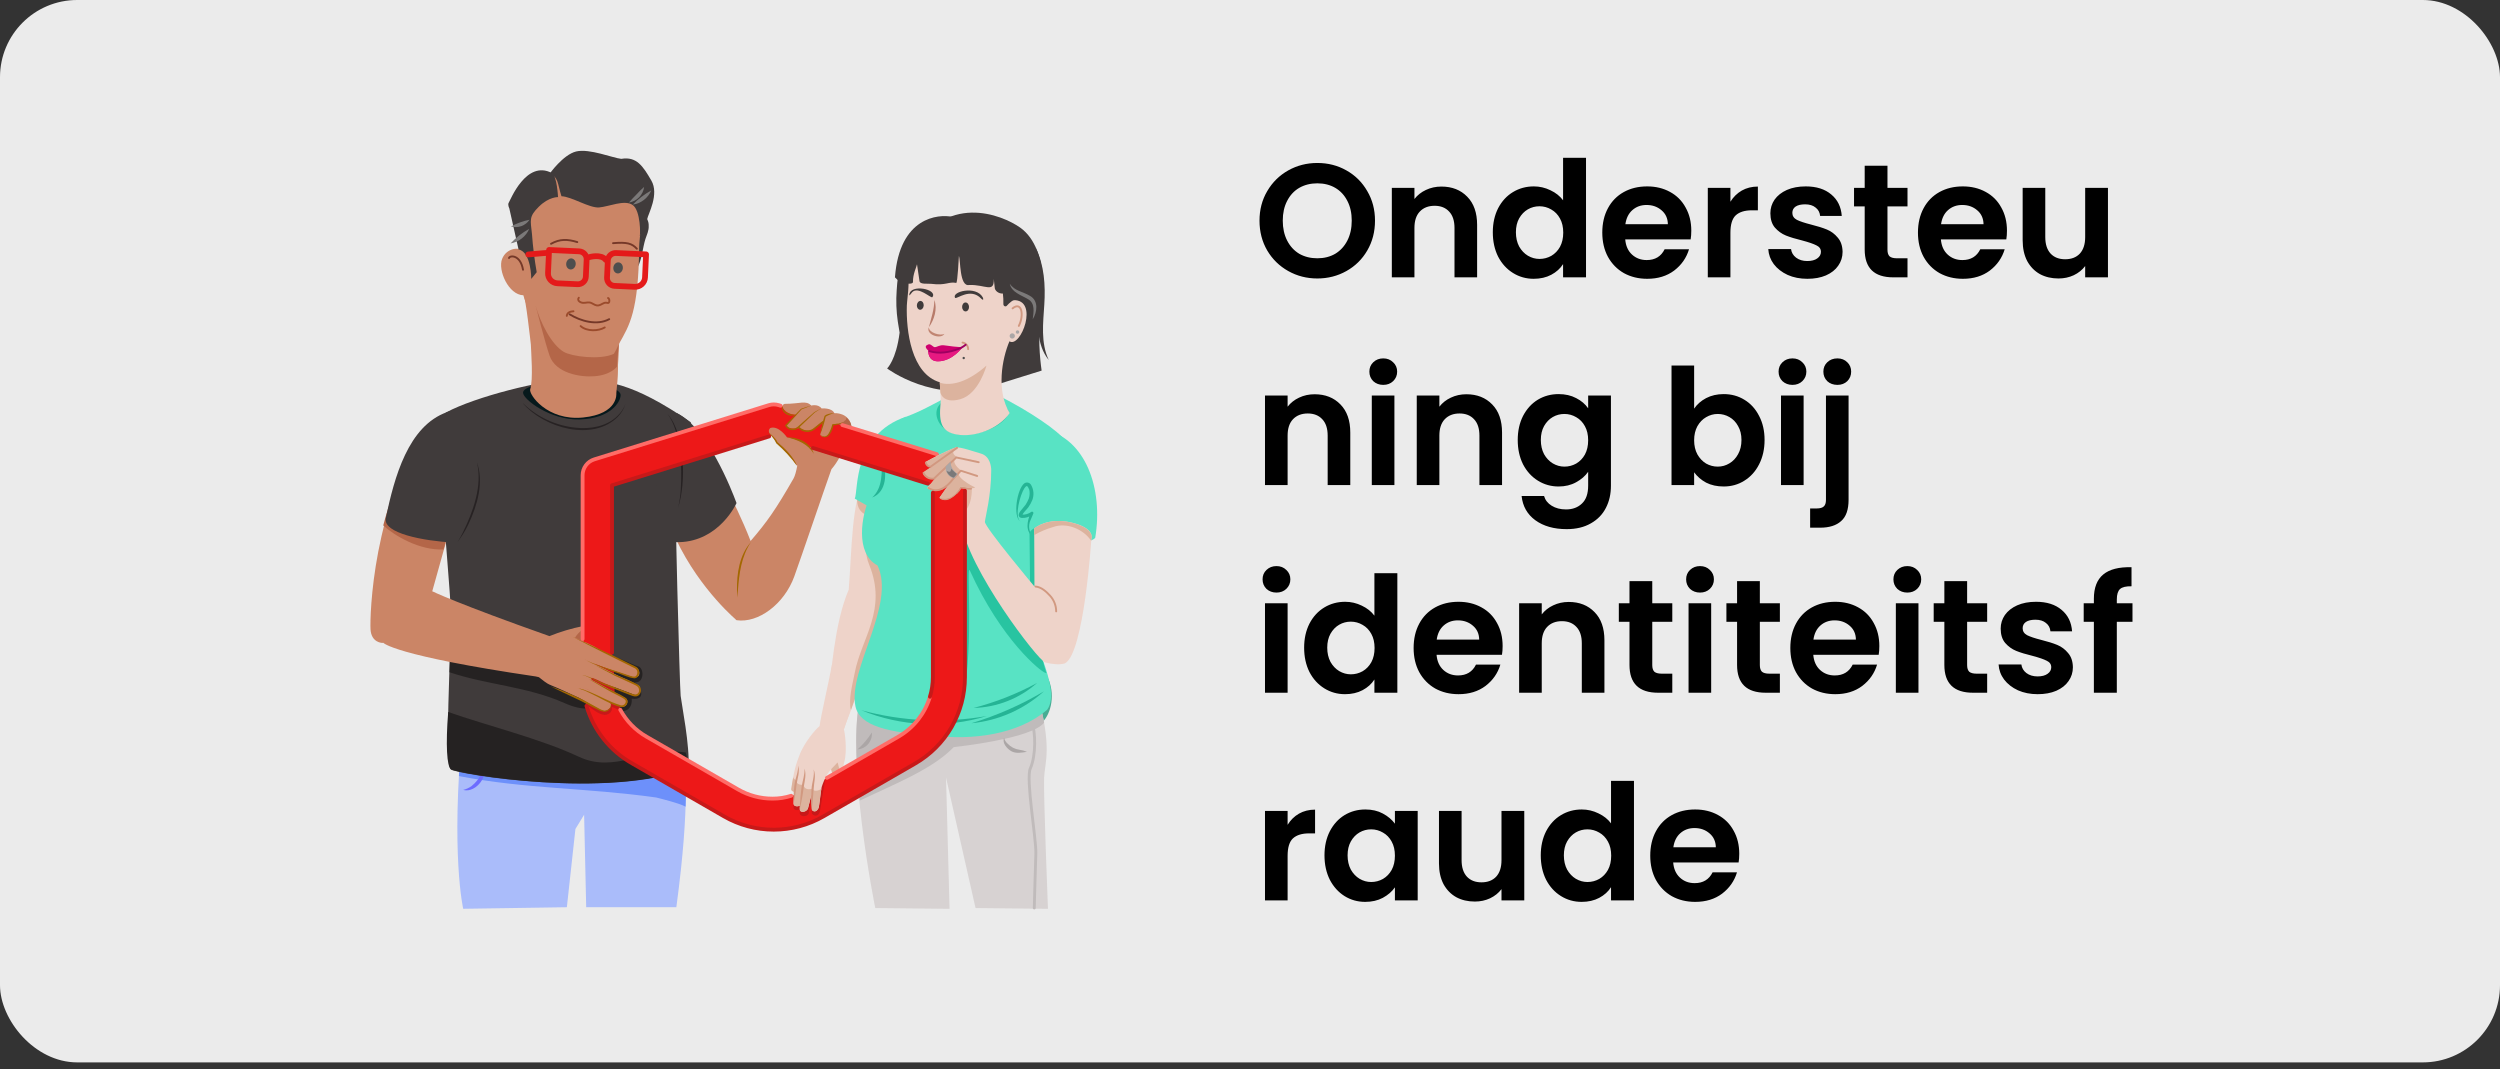 <svg width="325" height="139" viewBox="0 0 325 139" fill="none" xmlns="http://www.w3.org/2000/svg">
<rect x="0" y="0" width="325" height="139" fill="#333333" stroke="none"/>
<rect width="325" height="138.111" rx="10.037" fill="white" fill-opacity="0.9"/>
<g clip-path="url(#clip0_4_20374)">
<path d="M104.278 54.833C104.278 54.833 103.915 60.885 103.163 62.198C100.865 66.21 99.71 67.86 97.578 70.328C95.4 64.713 92.49 60.063 92.623 59.983L87.373 63.913L86.808 67.5C89.425 74.838 94.67 79.675 95.613 80.5C95.665 80.573 95.715 80.62 95.76 80.628C98.568 81.04 101.953 78.543 103.26 74.93C104.213 72.285 107.233 63.385 108.09 60.995C109.718 59.138 110.63 55.843 110.63 55.843L104.278 54.833Z" fill="#CB8566"/>
<path d="M117.652 65.538C116.335 64.433 112.62 61.72 112.417 62.095C110.69 65.27 110.75 71.438 110.335 76.653C108.422 81.088 108.067 87.878 107.607 91.035C107.9 91.013 108.245 91.213 108.542 91.273C109.527 91.49 109.202 94.148 109.7 94.835C110.567 92.198 114.58 81.518 114.95 78.585C115.027 78.273 118.592 67.348 117.652 65.538Z" fill="#EED3C9"/>
<path d="M117.653 65.663C116.505 64.7 112.618 63.798 111.735 63.498C111.473 64.068 110.87 66.288 112.71 66.98C113.553 67.298 111.808 70.53 112.975 73.368C115.408 79.28 111.975 82.945 111.12 87.445C110.83 88.983 110.27 90.853 110.62 92.348C112.12 88.143 114.67 81.02 114.968 78.708C115.028 78.398 118.593 67.47 117.653 65.663Z" fill="#DCB39E"/>
<path d="M135.327 41.835C135.65 40.43 136.667 32.458 132.62 29.585C130.305 27.948 122.827 24.85 118.412 33.16L118.72 30.795C117.202 32.66 116.702 35.395 116.57 37.728C116.468 39.095 116.517 40.469 116.717 41.825C116.792 42.26 116.955 43.198 116.95 43.243C116.505 46.788 115.325 47.9 115.325 47.9C115.325 47.9 121.462 52.545 129 50.178C130.262 49.78 135.412 48.178 135.412 48.178C135.412 48.178 134.795 44.145 135.327 41.835Z" fill="#403B3B"/>
<path d="M80.516 44.042L78.925 43.959L78.531 51.521L80.121 51.604L80.516 44.042Z" fill="#CB8566"/>
<path d="M88.762 96.5C89.07 99.275 89.785 104.13 87.925 117.938H76.205L75.935 105.918L74.805 107.768L73.692 117.938L60.217 118.143C60.217 118.143 58.575 111.055 60.115 94.928L88.762 96.5Z" fill="#AABCFA"/>
<path d="M89.125 104.87C89.238 102.073 89.117 99.272 88.763 96.495L60.115 94.923C59.91 97.073 59.763 99.058 59.66 100.89C68.373 102.578 76.115 102.39 85.295 103.673C86.093 103.875 88.343 104.428 89.125 104.87Z" fill="#6D90FA"/>
<path d="M62.698 99.193C62.905 99.587 62.994 100.033 62.954 100.476C62.914 100.92 62.747 101.342 62.473 101.693C61.96 102.385 61.09 102.93 60.205 102.693C60.59 102.597 60.955 102.432 61.283 102.208C61.583 101.964 61.855 101.687 62.093 101.383C62.593 100.778 62.718 99.983 62.705 99.193H62.698Z" fill="#6C6CFF"/>
<path d="M74.222 49.345C70.53 49.36 61.755 51.595 58.035 53.595C56.227 54.558 58.513 75.465 58.575 79.013C58.678 84.868 57.7 99.428 58.623 100.043C59.545 100.658 78.925 103.865 89.507 99.858C89.692 96.88 88.618 91.628 88.485 90.463C88.373 89.495 87.647 63.713 87.853 61.65C88.058 59.588 90.433 55.323 89.733 54.845C82.123 49.655 78.785 49.328 74.222 49.345Z" fill="#403B3B"/>
<path d="M75.228 98.368C70.263 96.033 63.228 94.305 58.265 92.558C57.923 96.845 58.093 99.653 58.625 100C59.55 100.615 78.965 103.903 89.548 99.898C89.68 99.578 89.268 98.398 89.143 97.818C83.865 97.11 79.955 100.608 75.228 98.368Z" fill="#252222"/>
<path d="M87.998 53.705C91.93 55.583 95.097 63.625 95.748 65.4C95.045 66.9 92.073 71.438 86.293 70.305L84.5 57.135L87.998 53.705Z" fill="#403B3B"/>
<path d="M82.125 90.825C84.25 91.125 83.153 88.965 82.465 88.678C83.63 88.94 83.81 87.138 83.103 86.678C81.485 86.178 79.683 84.828 77.925 85.303C71.457 86.953 64.44 85.553 58.538 83.183C58.41 84.563 58.538 85.92 58.438 87.393C63.373 89.055 68.45 89.213 73.365 91.393C76.115 92.62 76.743 91.845 79.808 92.215C81.718 93 82.235 91.67 82.125 90.825Z" fill="#252222"/>
<path d="M80.685 51.353C80.685 52.205 79.435 54.415 75.327 54.53C71.515 54.638 67.992 51.903 67.992 51.05C67.992 50.198 70.992 49.583 74.4 49.583C77.807 49.583 80.685 50.5 80.685 51.353Z" fill="#06191C"/>
<path d="M83.525 28.205C83.745 28.295 83.963 28.265 84.133 28.495C84.275 28.761 84.344 29.059 84.33 29.36C84.368 29.98 84.08 30.538 83.898 31.09C83.575 32.143 83.488 33.34 83.08 34.34C82.915 34.75 82.65 35.07 82.478 35.458C82.651 34.147 82.651 32.819 82.478 31.508C82.385 30.903 82.231 30.309 82.02 29.735C81.968 29.585 81.55 28.923 81.58 28.798C81.61 28.673 82.22 28.49 82.33 28.455C82.488 28.405 82.648 28.37 82.805 28.325C82.895 28.3 83.038 28.325 82.983 28.273" fill="#403B3B"/>
<path d="M133.857 94.648C135.447 94.648 136.735 92.791 136.735 90.5C136.735 88.21 135.447 86.353 133.857 86.353C132.268 86.353 130.98 88.21 130.98 90.5C130.98 92.791 132.268 94.648 133.857 94.648Z" fill="#46AC93"/>
<path d="M117.785 54.17C110.828 56.533 111.6 63.795 111.12 64.823L114.733 66.878L117.785 54.17Z" fill="#58E3C4"/>
<path d="M111.992 90C109.742 98.22 113.785 118.045 113.785 118.045L123.442 118.148L122.985 101.095L126.82 118.045L136.235 118.148C136.235 118.148 135.637 103.148 135.735 101.095C135.832 99.043 136.842 97.183 134.797 90C134.797 90 126.992 92.25 122.06 91.75C118.674 91.358 115.312 90.774 111.992 90V90Z" fill="#D7D2D2"/>
<path d="M135.735 93.93C135.489 92.606 135.176 91.294 134.798 90C134.798 90 126.993 92.25 122.06 91.75C118.674 91.358 115.313 90.774 111.993 90C111.01 93.573 111.22 98.7 111.773 104.075C116.245 101.948 121.225 100.005 123.983 97.125C128.305 96.638 134.575 95.538 135.735 93.93Z" fill="#C0BBBB"/>
<path d="M83.343 27.053C83 25.103 82.898 24.755 81.905 23.903C80.955 23.09 76.405 21.755 74.885 21.54C73.435 21.335 72.57 22.22 71.29 22.738C65.333 25.153 68.748 30.688 68.813 32.988C68.815 33.023 68.805 33.058 68.785 33.087C68.765 33.116 68.735 33.137 68.702 33.148C68.668 33.158 68.632 33.157 68.599 33.144C68.566 33.132 68.538 33.108 68.52 33.078C67.745 31.875 65.853 32.18 65.27 33.668C64.7 35.1 66.09 38.34 68.048 38.388C68.313 38.388 69.003 44.723 69.01 44.783C69.038 45.653 69.34 49.42 68.93 50.585C68.68 51.25 71.143 54.75 75.8 54.275C80.458 53.8 80.118 51.128 80.123 51.108C80.483 47.693 80.258 45.068 80.458 44.715C81.843 42.265 83.003 40.518 83.093 32.113C83.115 30.823 83.573 28.425 83.343 27.053Z" fill="#CB8566"/>
<path d="M138.438 57.25C137.74 56.135 133.903 53.453 129.538 51.29C125.225 49.155 122.873 52.308 117.788 54.18C113.885 55.62 112.62 63.153 113.058 64.695C112.01 66.9 111.1 71.933 114.073 73.503C116.518 78.615 110.21 87.02 111.208 91.815C111.748 94.408 115.52 95.24 121.485 95.65C126.295 96.223 132.33 95.553 136.138 92.26C138.138 89.445 133.543 82.463 133.67 79.283C134.323 68.32 132.273 56.418 138.438 57.25Z" fill="#58E3C4"/>
<path d="M131.092 53.66C130.815 55 128.112 56.518 125.21 56.518C122.307 56.518 121.147 54.035 122.012 52.768C122.877 51.5 123.762 52.31 126.66 52.31C129.557 52.31 131.255 52.845 131.092 53.66Z" fill="#28C4A1"/>
<path d="M76.625 33.423C76.625 33.423 78.138 32.985 78.737 33.773" stroke="#E41A1A" stroke-width="0.75" stroke-linecap="round" stroke-linejoin="round"/>
<path d="M80.083 32.891L83.989 33.069L83.852 36.066C83.837 36.404 83.687 36.723 83.437 36.951C83.187 37.18 82.856 37.3 82.518 37.284L79.888 37.164C79.617 37.152 79.362 37.032 79.179 36.832C78.996 36.632 78.901 36.367 78.913 36.096L79.015 33.866C79.021 33.732 79.053 33.6 79.11 33.479C79.167 33.357 79.248 33.248 79.347 33.157C79.446 33.067 79.562 32.997 79.688 32.951C79.815 32.905 79.949 32.885 80.083 32.891Z" stroke="#E41A1A" stroke-width="0.75" stroke-linecap="round" stroke-linejoin="round"/>
<path d="M71.38 32.495L75.286 32.673C75.557 32.686 75.812 32.805 75.995 33.005C76.178 33.206 76.273 33.47 76.261 33.741L76.159 35.974C76.147 36.245 76.028 36.5 75.827 36.682C75.627 36.865 75.362 36.961 75.091 36.949L72.462 36.829C72.123 36.813 71.805 36.664 71.576 36.414C71.348 36.164 71.228 35.833 71.244 35.495L71.38 32.498L71.38 32.495Z" stroke="#E41A1A" stroke-width="0.75" stroke-linecap="round" stroke-linejoin="round"/>
<path d="M66.172 33.54C66.277 33.188 67.65 33.08 67.992 35.065" stroke="#753828" stroke-width="0.25" stroke-linecap="round" stroke-linejoin="round"/>
<path d="M74.55 40.463C74.093 40.493 73.735 40.64 73.683 41.063" stroke="#9B4B2C" stroke-width="0.25" stroke-linecap="round" stroke-linejoin="round"/>
<path d="M74.058 40.863C75.5 41.76 77.63 42.345 79.195 41.493" stroke="#753828" stroke-width="0.25" stroke-linecap="round" stroke-linejoin="round"/>
<path d="M75.48 42.393C76.297 43.118 77.825 43.05 78.615 42.568" stroke="#9B4B2C" stroke-width="0.25" stroke-linecap="round" stroke-linejoin="round"/>
<path d="M71.635 31.693C72.812 31.04 73.767 31.088 75.045 31.47" stroke="#753828" stroke-width="0.25" stroke-linecap="round" stroke-linejoin="round"/>
<path d="M79.695 31.613C81.503 31.46 82.14 31.638 82.788 32.333" stroke="#753828" stroke-width="0.25" stroke-linecap="round" stroke-linejoin="round"/>
<path d="M131.705 39.02C131.783 35.395 131.913 30.703 128.738 28.6C122.723 26.908 118.25 30.6 118.093 37.365C118.093 37.79 117.9 39.298 117.888 39.723C117.785 42.943 118.453 48.598 122.168 49.693C122.168 49.693 122.348 51.693 122.273 52.443C122.008 55.103 122.508 56.16 124.385 56.49C126.653 56.89 129.785 55.815 131.253 53.7C129.503 50.785 130.253 46.665 131.228 44.37C132.698 45.315 135.15 38.888 131.705 39.02Z" fill="#EED3C9"/>
<path d="M131.635 40.088C132.84 39.11 133.153 41.003 132.443 42.37" stroke="#D19880" stroke-width="0.25" stroke-linecap="round" stroke-linejoin="round"/>
<path d="M125.534 40.486C125.782 40.481 125.979 40.217 125.973 39.895C125.967 39.573 125.761 39.316 125.512 39.321C125.264 39.326 125.067 39.59 125.073 39.912C125.079 40.233 125.285 40.49 125.534 40.486Z" fill="#403B3B"/>
<path d="M125.113 45.148C123.235 45.03 122.758 44.815 122.33 44.898C121.903 44.98 121.71 45.148 121.5 45.13C121.29 45.113 120.988 44.658 120.698 44.77C120.408 44.883 120.09 45.04 120.668 45.573C120.668 45.573 120.588 46.97 121.918 46.975C123.82 46.98 125.113 45.148 125.113 45.148Z" fill="#CF006E"/>
<path d="M120.667 45.58C120.667 45.708 120.655 46.965 121.917 46.97C123.827 46.97 125.12 45.148 125.12 45.148H124.925C123.557 45.775 122.015 46.145 120.667 45.58Z" fill="#E61981"/>
<path d="M122.167 49.75C123.715 50.233 125.84 49.645 128.24 47.528C128.24 47.528 127.277 51.203 124.852 51.893C122.545 52.55 122.25 51.028 122.25 51.028L122.167 49.75Z" fill="#DCB39E"/>
<path d="M127.548 38.813C126.158 37.345 124.393 38.92 124.165 38.725C123.64 37.915 126.88 37.09 127.748 38.638C127.843 38.798 127.908 39.175 127.548 38.813Z" fill="#403B3B"/>
<path d="M125.282 46.698C125.368 46.698 125.437 46.629 125.437 46.543C125.437 46.457 125.368 46.388 125.282 46.388C125.197 46.388 125.127 46.457 125.127 46.543C125.127 46.629 125.197 46.698 125.282 46.698Z" fill="#4E4E4E"/>
<path d="M123.945 34.2C123.893 35.26 124.278 36.215 124.445 37.24C123.945 36.34 123.545 35.208 123.945 34.2Z" fill="#EED3C9"/>
<path d="M131.595 44.015C131.784 44.015 131.937 43.862 131.937 43.673C131.937 43.484 131.784 43.33 131.595 43.33C131.406 43.33 131.252 43.484 131.252 43.673C131.252 43.862 131.406 44.015 131.595 44.015Z" fill="#ABA6A6"/>
<path d="M132.277 43.39C132.402 43.39 132.502 43.29 132.502 43.165C132.502 43.041 132.402 42.94 132.277 42.94C132.153 42.94 132.052 43.041 132.052 43.165C132.052 43.29 132.153 43.39 132.277 43.39Z" fill="#ABA6A6"/>
<path d="M132.018 55.25C132.5 55.09 133.845 55.398 135.693 55.808C141.098 56.948 143.455 63.493 142.378 69.913C142.378 69.913 142.033 70.393 141.055 70.315C140.713 70.18 141.34 69.285 138.668 69.08C135.995 68.875 135.593 70.78 135.593 70.78L136.073 80.03L129.498 73.865C129.498 73.865 127.978 54.75 132.018 55.25Z" fill="#58E3C4"/>
<path d="M134.148 93.93C134.628 95.093 134.695 98.243 133.943 99.888C133.33 101.225 134.73 109.065 134.66 110.983C134.59 112.9 134.455 118.035 134.455 118.035" stroke="#C0BBBB" stroke-width="0.375" stroke-linecap="round" stroke-linejoin="round"/>
<path d="M130.528 95.9C130.594 96.204 130.758 96.477 130.995 96.678C131.402 97.114 131.948 97.394 132.54 97.47C132.873 97.514 133.199 97.604 133.508 97.738C132.828 97.838 132.1 98.005 131.465 97.655C130.898 97.313 130.25 96.6 130.528 95.905V95.9Z" fill="#ABA6A6"/>
<path d="M113.342 95.22C113.367 95.489 113.339 95.759 113.257 96.016C113.176 96.273 113.045 96.511 112.87 96.717C112.696 96.922 112.482 97.091 112.242 97.213C112.001 97.334 111.739 97.406 111.47 97.425C112.194 96.781 112.824 96.039 113.342 95.22Z" fill="#ABA6A6"/>
<path d="M132.643 67.803C131.618 67.11 132.248 63.503 133.165 62.833C133.237 62.784 133.318 62.751 133.403 62.736C133.489 62.721 133.576 62.724 133.66 62.746C133.744 62.767 133.823 62.807 133.89 62.861C133.958 62.915 134.013 62.983 134.053 63.06C134.217 63.351 134.316 63.674 134.343 64.007C134.369 64.34 134.323 64.675 134.208 64.988C134.071 65.334 133.892 65.661 133.675 65.963C133.425 66.288 133.053 66.603 132.88 66.963C132.88 66.963 132.88 66.963 132.88 66.94C132.88 66.918 132.823 66.863 132.835 66.873C133.18 66.983 133.773 66.773 134.053 66.555C134.089 66.526 134.136 66.512 134.182 66.516C134.229 66.52 134.272 66.542 134.303 66.578C134.323 66.602 134.337 66.631 134.342 66.662C134.347 66.694 134.344 66.726 134.333 66.755C134.225 67.055 134.095 67.293 133.995 67.555C133.807 67.93 133.741 68.354 133.807 68.768C133.873 69.182 134.067 69.565 134.363 69.863C133.215 69.05 133.54 67.753 133.98 66.65L134.285 66.835C133.886 67.184 133.367 67.363 132.838 67.335C132.283 67.26 132.383 66.798 132.63 66.475C132.878 66.153 133.11 65.9 133.338 65.603C133.495 65.354 133.63 65.091 133.74 64.818C133.872 64.419 133.889 63.991 133.79 63.583V63.63C133.75 63.527 133.701 63.426 133.645 63.33C133.593 63.25 133.525 63.18 133.5 63.183C133.38 63.183 133.228 63.38 133.15 63.503C132.63 64.34 131.845 67.023 132.63 67.808L132.643 67.803Z" fill="#25B495"/>
<path d="M114.69 59.718C115.338 61.363 115.315 63.948 113.383 64.678C114.803 63.363 114.58 61.463 114.69 59.718Z" fill="#25B495"/>
<path d="M134.817 88.785C132.537 90.807 129.615 91.959 126.567 92.035C129.438 91.289 132.209 90.198 134.817 88.785V88.785Z" fill="#25B495"/>
<path d="M135.71 89.873C133.091 92.231 129.785 93.686 126.277 94.023C129.578 93.026 132.745 91.633 135.71 89.873V89.873Z" fill="#25B495"/>
<path d="M111.965 92.33C117.289 93.784 122.87 94.041 128.305 93.08C122.935 94.727 117.161 94.462 111.965 92.33V92.33Z" fill="#25B495"/>
<path d="M67.41 32.43L66.21 27.088C66.21 27.088 65.96 26.603 66.142 26.338C66.325 26.073 68.402 20.718 71.755 22.5C72.405 22.845 72.545 25.625 72.545 25.625C72.545 25.625 71.362 25.568 70.045 26.875C68.727 28.183 68.965 28.595 69.155 30.403C69.275 32.073 69.481 33.736 69.772 35.385L69.065 36.26C69.065 36.26 69.072 32.75 67.41 32.43Z" fill="#403B3B"/>
<path d="M68.677 33.08C70.485 32.91 71.177 32.875 71.177 32.875" stroke="#E41A1A" stroke-width="0.75" stroke-linecap="round" stroke-linejoin="round"/>
<path d="M68.03 38.383C68.03 38.383 68.677 38.663 68.95 38.32C68.95 38.32 69.052 39.14 68.368 39.38L68.03 38.383Z" fill="#CB8566"/>
<path d="M71.415 22.635C72.615 22.978 72.442 23.8 72.99 25.513C74.293 25.548 76.62 27.07 77.888 26.968C79.155 26.865 81.175 25.923 82.237 26.643C83.3 27.363 83.263 30.615 83.16 30.683C83.16 30.683 84.01 29.183 84.132 28.495C84.255 27.808 85.73 25.273 84.668 23.458C83.605 21.643 82.785 20.308 80.765 20.65C79.703 20.548 76.62 19.28 74.907 19.69C73.195 20.1 71.415 22.635 71.415 22.635Z" fill="#403B3B"/>
<path d="M69.635 39.75C70.252 41.943 71.67 44.788 73.3 45.75C74.3 46.333 77.965 46.845 79.8 46C80.046 45.612 80.255 45.202 80.425 44.775L80.195 47.678C80.195 47.678 79.445 48.733 77.317 48.91C75.453 49.068 72.245 48.533 71.445 46.24C70.843 44.5 69.635 39.75 69.635 39.75Z" fill="#B46648"/>
<path d="M86.808 53.848C89.11 56.438 89.2 62.795 88.163 65.978C88.334 65.215 88.446 64.44 88.498 63.66C88.675 60.758 88.558 56.248 86.808 53.848Z" fill="#272223"/>
<path d="M81.983 86.85C81.986 87.121 81.886 87.382 81.703 87.58" stroke="#CB8566" stroke-width="0.138" stroke-linecap="round" stroke-linejoin="round"/>
<path d="M82.125 89.1C82.082 89.32 81.997 89.53 81.875 89.718" stroke="#CB8566" stroke-width="0.138" stroke-linecap="round" stroke-linejoin="round"/>
<path d="M80.37 90.75C80.309 90.966 80.209 91.168 80.073 91.345" stroke="#CB8566" stroke-width="0.138" stroke-linecap="round" stroke-linejoin="round"/>
<path d="M75.243 38.705C74.97 39.085 75.478 39.36 75.808 39.373C76.198 39.388 76.515 39.21 76.905 39.405C77.21 39.555 77.465 39.765 77.83 39.7C78.158 39.643 78.425 39.348 78.76 39.348C78.968 39.348 79.103 39.485 79.198 39.245C79.26 39.085 79.183 38.745 79.043 38.745" stroke="#9B4B2C" stroke-width="0.25" stroke-linecap="round" stroke-linejoin="round"/>
<path d="M81.758 26.333C82.035 25.99 82.428 25.608 82.725 25.293C83.023 24.978 83.398 24.58 83.738 24.293C83.674 24.802 83.446 25.276 83.089 25.644C82.732 26.012 82.264 26.254 81.758 26.333V26.333Z" fill="#7B7979"/>
<path d="M82.252 26.608C82.963 25.873 83.777 25.247 84.67 24.75C84.462 25.242 84.13 25.67 83.706 25.994C83.282 26.318 82.781 26.526 82.252 26.598V26.608Z" fill="#7B7979"/>
<path d="M68.843 28.563C68.585 28.947 68.212 29.239 67.777 29.395C67.342 29.552 66.868 29.565 66.425 29.433C67.186 29.032 68 28.739 68.843 28.563V28.563Z" fill="#7B7979"/>
<path d="M68.802 29.75C68.587 30.241 68.253 30.671 67.83 31.001C67.407 31.331 66.909 31.551 66.38 31.64C67.078 30.882 67.897 30.243 68.802 29.75V29.75Z" fill="#7B7979"/>
<path d="M67.992 52.423C69.859 54.232 72.285 55.353 74.872 55.603C76.762 55.8 78.83 55.448 80.237 54.103C80.71 53.662 81.079 53.12 81.315 52.518C81.117 53.145 80.774 53.717 80.315 54.188C77.027 57.465 70.715 55.635 67.982 52.438L67.992 52.423Z" fill="#272223"/>
<path d="M74.838 34.394C74.89 33.998 74.657 33.641 74.318 33.596C73.978 33.552 73.661 33.836 73.609 34.231C73.556 34.627 73.789 34.984 74.129 35.029C74.468 35.074 74.786 34.789 74.838 34.394Z" fill="#4E4E4E"/>
<path d="M80.966 34.909C81.018 34.513 80.785 34.156 80.446 34.111C80.106 34.066 79.789 34.351 79.737 34.746C79.684 35.142 79.917 35.499 80.257 35.544C80.596 35.589 80.914 35.304 80.966 34.909Z" fill="#4E4E4E"/>
<path d="M125.13 44.535C125.335 44.565 125.523 44.668 125.657 44.826C125.792 44.984 125.864 45.185 125.86 45.393" stroke="#D19880" stroke-width="0.25" stroke-linecap="round" stroke-linejoin="round"/>
<path d="M120.825 45.645C122.075 46.03 123.402 45.81 124.6 45.358C124.94 45.235 125.256 45.053 125.532 44.82" stroke="#9E0061" stroke-width="0.25" stroke-linecap="round" stroke-linejoin="round"/>
<path d="M100.417 56.603L121.272 63.08V88.013C121.27 89.584 120.855 91.127 120.069 92.487C119.282 93.847 118.153 94.977 116.792 95.763L104.882 102.625C103.524 103.408 101.984 103.821 100.416 103.821C98.849 103.821 97.308 103.408 95.95 102.625L84.04 95.763C82.68 94.976 81.551 93.847 80.764 92.487C79.978 91.126 79.563 89.584 79.56 88.013V63.083L100.417 56.603V56.603ZM100.585 52.56C100.368 52.56 100.152 52.593 99.945 52.658L77.248 59.708C76.808 59.844 76.423 60.118 76.15 60.489C75.877 60.859 75.73 61.307 75.73 61.768V88.058C75.73 90.332 76.329 92.566 77.467 94.535C78.605 96.504 80.242 98.138 82.213 99.273L94.123 106.138C96.088 107.271 98.317 107.868 100.586 107.868C102.855 107.868 105.084 107.271 107.05 106.138L118.96 99.273C120.93 98.138 122.567 96.503 123.705 94.534C124.843 92.566 125.442 90.332 125.442 88.058V61.768C125.442 61.307 125.295 60.859 125.022 60.489C124.749 60.118 124.365 59.844 123.925 59.708L101.225 52.658C101.018 52.593 100.802 52.56 100.585 52.56V52.56Z" fill="#ED1818"/>
<path d="M135.168 81.773C135.743 77.47 135.685 72.653 135.833 68.208C135.447 68.22 135.068 68.316 134.723 68.488C134.378 68.661 134.074 68.906 133.833 69.208L133.915 76.588C133.915 76.588 127.998 69.82 128.055 69.17C128.083 68.863 127.218 68.19 127.413 67.298C126.073 67.628 125.205 69.048 125.205 69.123C125.273 69.59 125.395 70.043 125.425 70.495C125.523 71.978 125.25 88.523 125.283 90.175C126.58 83.895 125.608 73.125 126.073 74.153C130.2 83.263 135.323 87.313 135.863 87.455L136.035 87.498C135.385 85.5 134.928 83.458 135.168 81.773Z" fill="#28C4A1"/>
<path d="M79.92 90.335L79.728 85.273C78.405 84.988 77.282 84.37 75.728 83.418L76.213 91.653C76.975 92.088 77.677 92.825 78.543 92.93C78.935 92.978 79.647 92.68 79.543 91.978C79.5 91.583 81.703 93.61 79.92 90.335Z" fill="#C71919"/>
<path d="M76.907 88.108C76.675 88.39 77.225 88.503 77.97 88.938C78.715 89.373 80.935 90.553 81.308 90.763C81.83 91.053 81.513 92.07 80.69 91.84C79.868 91.61 78.585 90.968 77.918 90.71C77.25 90.453 76.865 89.81 76.248 89.58C75.63 89.35 74.248 88.86 74.118 88.295C73.987 87.73 76.052 86.105 76.052 86.105L78.225 88.073L76.907 88.108Z" fill="#CB8566"/>
<path d="M83.062 89.143C82.812 89.015 81.495 88.295 80.855 88.065C80.427 87.91 78.355 86.815 77.183 86.243C78.715 86.848 81.183 87.708 82.035 87.963C83.5 88.398 83.2 86.995 82.755 86.833C82.478 86.73 80.108 85.583 78.032 84.503C77.481 84.153 76.903 83.846 76.305 83.583L76.282 83.57C76.141 83.507 75.995 83.455 75.845 83.415C75.82 82.165 75.82 81.385 75.82 81.385C74.318 81.684 72.848 82.123 71.427 82.695C59.388 78.445 56.193 76.865 56.193 76.865L60.542 61.31L55.812 55.095C48.413 65.38 48.072 80.153 48.167 81.815C48.267 83.538 49.667 83.625 49.835 83.565C49.835 83.565 51.13 85.213 69.653 87.94C69.785 87.958 69.922 88.005 70.058 88.035C70.517 88.363 70.938 88.81 71.635 89.085C72.737 89.52 74.265 90.273 74.99 90.585C75.77 90.92 78.097 92.445 78.49 92.445C78.882 92.445 79.61 91.965 79.405 91.503C79.2 91.04 74.517 88.573 74.517 88.573H74.495C74.917 88.31 75.322 88.02 75.707 87.705C75.973 87.808 76.244 87.896 76.52 87.968C77.162 88.12 78.037 88.583 78.603 88.84C79.168 89.098 81.427 89.893 82.353 90.278C83.278 90.663 83.32 89.273 83.062 89.143Z" fill="#CB8566"/>
<path d="M57.663 71.428L58.9 66.598L51.718 63C51.097 64.5 50.718 64.868 49.822 68.305C51.31 69.675 54.575 71.583 57.663 71.428Z" fill="#B46648"/>
<path d="M58.093 53.583C53.068 55.38 51.27 62.015 50.153 67.35C49.737 69.335 55.053 70.325 59.023 70.543C60.508 69.793 63.245 59.01 62.815 56.385C62.068 51.778 58.093 53.583 58.093 53.583Z" fill="#403B3B"/>
<path d="M77.975 91.025C77.975 91.025 77.805 91.448 77.633 91.508" stroke="#CB8566" stroke-width="0.138" stroke-linecap="round" stroke-linejoin="round"/>
<path d="M61.99 60.075C62.943 62.67 62.047 65.71 60.913 68.113C60.52 68.948 60.036 69.737 59.47 70.465C59.717 70.079 59.944 69.68 60.15 69.27C61.485 66.555 62.763 63.11 61.99 60.075Z" fill="#272223"/>
<path d="M76.037 85.763C77.94 86.675 80.025 87.173 81.997 87.88C82.151 87.933 82.312 87.961 82.475 87.963C82.76 87.963 82.897 87.53 82.85 87.293C82.817 87.15 82.734 87.022 82.617 86.933H82.635C80.285 85.765 76.772 84.023 74.43 82.783C77.18 84.008 80.045 85.378 82.745 86.713C82.915 86.835 83.035 87.016 83.081 87.22C83.127 87.425 83.097 87.639 82.995 87.823C82.953 87.923 82.884 88.01 82.796 88.074C82.708 88.137 82.603 88.175 82.495 88.183C81.592 88.1 80.805 87.61 79.945 87.388C78.615 86.92 77.272 86.453 76.045 85.753L76.037 85.763Z" fill="#A36700"/>
<path d="M71.57 89.22C73.021 89.723 74.441 90.314 75.82 90.99C76.5 91.35 77.162 91.74 77.835 92.088C78.062 92.235 78.318 92.334 78.585 92.378C78.718 92.392 78.853 92.369 78.974 92.311C79.096 92.254 79.199 92.165 79.272 92.053C79.357 91.884 79.398 91.697 79.39 91.508C79.429 91.701 79.411 91.9 79.338 92.083C79.268 92.221 79.16 92.335 79.027 92.414C78.894 92.492 78.742 92.531 78.588 92.525C78.288 92.503 77.998 92.413 77.737 92.263C76.688 91.775 75.722 91.18 74.665 90.718C73.737 90.285 72.478 89.675 71.562 89.218L71.57 89.22Z" fill="#A36700"/>
<path d="M75.742 87.873C75.893 87.813 76.061 87.813 76.212 87.873C76.667 88.027 77.11 88.214 77.537 88.433C78.11 88.707 78.702 88.936 79.31 89.118C80.352 89.485 81.375 89.948 82.425 90.278C82.521 90.301 82.622 90.296 82.716 90.266C82.81 90.235 82.894 90.179 82.959 90.104C83.023 90.029 83.066 89.938 83.082 89.84C83.098 89.742 83.087 89.642 83.05 89.55C82.975 89.23 82.705 89.135 82.437 89.003C81.58 88.585 80.687 88.223 79.837 87.8C79.015 87.375 78.112 86.898 77.305 86.455C78.145 86.83 79.07 87.263 79.905 87.66C80.78 88.04 81.672 88.385 82.537 88.798C82.847 88.925 83.207 89.13 83.287 89.485C83.346 89.664 83.343 89.858 83.278 90.035C83.213 90.212 83.091 90.362 82.93 90.46C82.59 90.64 82.227 90.473 81.912 90.358C81.597 90.243 81.315 90.128 81.02 90.01L79.247 89.3C78.646 89.096 78.061 88.845 77.497 88.55C77.087 88.308 76.66 88.096 76.22 87.915C76.076 87.846 75.911 87.835 75.76 87.885L75.742 87.873Z" fill="#A36700"/>
<path d="M75.02 89.5C75.615 89.47 76.175 89.78 76.725 89.975C78.025 90.495 79.225 91.248 80.575 91.645C80.645 91.681 80.722 91.701 80.801 91.703C80.88 91.705 80.958 91.689 81.03 91.657C81.102 91.625 81.166 91.577 81.217 91.517C81.268 91.457 81.305 91.386 81.325 91.31C81.507 90.915 80.735 90.648 80.465 90.478C79.112 89.838 77.865 89.023 76.56 88.295C77.485 88.665 78.31 89.215 79.222 89.628C79.9 89.965 80.585 90.245 81.222 90.65C81.321 90.704 81.405 90.779 81.47 90.871C81.534 90.962 81.576 91.067 81.593 91.178C81.59 91.284 81.565 91.389 81.52 91.486C81.476 91.582 81.411 91.668 81.331 91.739C81.251 91.809 81.158 91.862 81.057 91.895C80.955 91.927 80.848 91.939 80.743 91.928C79.3 91.578 78.013 90.695 76.672 90.088C76.215 89.849 75.735 89.656 75.24 89.51C75.168 89.494 75.094 89.489 75.02 89.495V89.5Z" fill="#A36700"/>
<path d="M123.572 60C123.61 59.96 123.857 60.068 123.857 60.068L123.482 60.413C123.497 60.273 123.527 60.134 123.572 60Z" fill="#C0BBBB"/>
<path d="M123.612 60.033L123.82 60.1L123.505 60.398C123.505 60.398 123.51 60 123.612 60.033Z" fill="#7B7979"/>
<path d="M75.813 83.418L75.79 81.81C75.366 82.092 75.009 82.465 74.745 82.9L75.813 83.418Z" fill="#B46648"/>
<path d="M120.081 39.729C120.105 39.412 119.926 39.141 119.681 39.122C119.436 39.103 119.218 39.344 119.193 39.661C119.169 39.978 119.348 40.249 119.593 40.268C119.838 40.287 120.057 40.046 120.081 39.729Z" fill="#403B3B"/>
<path d="M120.755 42.533C120.728 43.263 122.255 43.698 122.785 43.393C122.315 44.19 120.285 43.495 120.755 42.533Z" fill="#C18572"/>
<path d="M121.467 39C121.892 40.18 121.45 41.55 120.755 42.54C121.052 41.348 121.452 40.233 121.467 39Z" fill="#B77B6A"/>
<path d="M121.202 38.638C121.002 38.79 119.38 37.188 118.595 37.975C118.46 38.108 118.2 38.535 118.207 38.353C118.265 36.835 122 37.605 121.202 38.638Z" fill="#403B3B"/>
<path d="M135.355 34.878C133.748 30.288 129.31 26.628 123.765 28.185C122.015 27.815 116.933 28.185 116.343 36.055C117.245 36.975 117.22 36.805 117.8 36.863C117.955 36.878 118.698 36.948 118.688 36.658C118.653 35.633 119.188 34.613 119.21 34.358C119.248 34.665 119.46 36.003 119.535 36.55C119.605 37.01 120.648 36.843 121.058 36.898C123.015 37.148 123.328 36.573 124.308 36.78C124.483 36.818 124.658 33.28 124.658 33.28C124.885 33.74 124.703 37.328 126 37.048C128.11 36.978 129.25 38.155 129.193 36.255C129.255 36.808 129.31 37.293 129.313 37.378C129.313 37.755 129.77 38.193 130.375 38.163C130.431 38.608 130.452 39.057 130.438 39.505C130.418 39.775 130.708 39.933 130.878 39.755C131.218 39.378 131.648 38.98 132.038 38.958C132.038 38.958 134.39 36.655 134.455 36.8C135.008 36.308 135.23 35.633 135.355 34.878Z" fill="#403B3B"/>
<path d="M134.65 32.228C135.757 34.493 135.92 37.105 135.76 39.588C135.612 41.985 135.272 44.54 136.335 46.8C134.71 44.8 134.872 41.985 135.012 39.55C135.197 37.078 135.172 34.673 134.65 32.233V32.228Z" fill="#403B3B"/>
<path d="M131.272 36.88C131.905 37.84 132.962 37.898 133.902 38.465C135.042 39.11 134.835 40.57 134.252 41.513C134.372 40.57 134.592 39.418 133.635 38.888C132.812 38.388 131.482 38.008 131.272 36.888V36.88Z" fill="#7B7979"/>
<path d="M105.61 101.763C105.61 101.763 105.61 101.763 105.61 101.748C105.609 101.753 105.609 101.758 105.61 101.763V101.763Z" fill="#EED3C9"/>
<path d="M103.328 103.46C103.237 103.939 103.182 104.424 103.163 104.91C103.1 105.358 103.73 105.39 103.988 105.215C103.969 105.381 103.962 105.548 103.968 105.715C104 106.243 104.968 106.215 105.13 105.74C105.17 105.63 105.265 104.7 105.493 103.768C105.448 104.298 105.555 105.493 105.528 105.68C105.5 105.868 106.145 106.373 106.508 105.698C106.663 105.448 106.868 103.513 107.008 102.905C107.08 102.615 107.173 101.943 107.27 101.295C107.343 101 102.973 103.408 103.328 103.46Z" fill="#C71919"/>
<path d="M109.745 99.098C110.188 97.623 109.805 94.993 109.7 94.835C109.95 93.995 110.08 93.765 110.61 92.348C110.088 91.625 108.465 86.43 108.148 86.448C107.81 88.34 106.673 93.24 106.548 94.388C105.868 94.95 104.615 96.528 103.998 97.983V98.003C103.938 98.148 103.883 98.293 103.835 98.433C103.547 99.16 103.329 99.914 103.185 100.683C103.073 101.343 102.873 102.473 102.87 102.615C102.868 102.758 102.983 102.913 103.338 102.965C103.247 103.444 103.192 103.929 103.173 104.415C103.11 104.863 103.74 104.895 103.998 104.72C103.979 104.886 103.973 105.053 103.978 105.22C104.01 105.748 104.87 105.573 105.038 105.103C105.078 104.993 105.275 104.205 105.503 103.273C105.458 103.803 105.565 104.998 105.538 105.185C105.51 105.373 106.02 105.78 106.38 105.108C106.535 104.858 106.673 102.923 106.82 102.313C106.992 101.77 107.216 101.245 107.49 100.745C107.652 100.481 107.839 100.234 108.05 100.008C108.105 100.246 108.175 100.481 108.258 100.71C108.372 101.031 108.597 101.3 108.893 101.469C109.189 101.637 109.536 101.694 109.87 101.628C109.921 101.615 109.968 101.59 110.008 101.556C110.048 101.522 110.079 101.479 110.1 101.43C110.12 101.382 110.129 101.329 110.125 101.277C110.122 101.224 110.107 101.173 110.08 101.128C109.788 100.603 109.458 100.06 109.745 99.098Z" fill="#EED3C9"/>
<path d="M103.145 100.855C103.03 101.523 102.862 102.48 102.86 102.605C102.857 102.73 102.972 102.905 103.332 102.958L103.522 101.458C103.255 101.25 103.075 101.263 103.145 100.855Z" fill="#DCB39E"/>
<path d="M103.163 104.41C103.1 104.87 103.765 104.893 104.01 104.7C104.105 103.801 104.251 102.908 104.448 102.025C104.133 102.045 103.448 102.025 103.55 101.353C103.314 102.356 103.184 103.38 103.163 104.41V104.41Z" fill="#DCB39E"/>
<path d="M104.275 102.985C104.155 103.665 103.935 104.683 103.968 105.21C104 105.738 104.86 105.563 105.028 105.093C105.078 104.953 105.38 103.733 105.678 102.505C105.178 102.685 104.583 102.67 104.448 102.025C104.36 102.42 104.318 102.75 104.275 102.985Z" fill="#DCB39E"/>
<path d="M105.592 102.485C105.552 102.79 105.525 103.038 105.505 103.183C105.44 103.668 105.56 104.978 105.532 105.183C105.505 105.388 106.015 105.778 106.375 105.105C106.515 104.878 106.625 103.3 106.77 102.54C106.455 102.805 105.73 102.978 105.592 102.485Z" fill="#DCB39E"/>
<path d="M105.773 100.03C106.125 100.855 105.803 101.738 105.773 102.603C105.703 103.455 105.66 104.318 105.523 105.175C105.44 104.313 105.433 103.444 105.5 102.58C105.533 101.728 105.92 100.898 105.768 100.03H105.773Z" fill="#D19880"/>
<path d="M104.593 99.945C104.843 100.695 104.613 101.508 104.493 102.263C104.376 103.255 104.201 104.239 103.968 105.21C103.992 104.212 104.075 103.216 104.218 102.228C104.34 101.478 104.628 100.715 104.583 99.945H104.593Z" fill="#D19880"/>
<path d="M103.757 99.55C104.007 100.373 103.652 101.22 103.547 102.03C103.472 102.864 103.342 103.691 103.157 104.508C103.157 103.46 103.157 102.383 103.407 101.37C103.565 100.79 103.787 100.16 103.75 99.55H103.757Z" fill="#D19880"/>
<path d="M108.04 100C108.04 100 108.838 99.185 108.873 99.125C108.908 99.065 109.238 100.515 109.238 100.515L108.358 101.075L108.04 100Z" fill="#DCB39E"/>
<path d="M110.137 99.75L108.157 100.875C108.212 101.06 108.237 101.678 108.255 101.715C108.682 102.715 109.95 102.393 110.692 101.715C110.445 101.18 109.987 100.698 110.137 99.75Z" fill="#ED1818"/>
<path d="M97.63 70.465C96.38 72.303 96.085 74.593 95.93 76.755C95.913 77.07 95.908 77.385 95.883 77.703C95.85 77.388 95.832 77.07 95.808 76.753C95.772 74.57 96.112 72.143 97.63 70.465V70.465Z" fill="#A36700"/>
<path d="M100.135 55.643C99.588 56.208 100.36 56.628 100.995 57.57C101.597 58.108 102.785 59.32 103.355 60.24C103.95 61.208 105.17 59.833 105.13 59.828C105.386 59.412 105.504 58.925 105.465 58.438C104.402 57.088 102.35 56.865 102.31 56.855C102.31 56.855 101.225 55.265 100.135 55.643Z" fill="#CB8566"/>
<path d="M102.07 52.5C103.99 52.5 104.795 52 105.457 52.725C105.457 52.725 106.357 52.475 106.805 53.1C106.805 53.1 108.12 52.965 108.472 53.71C108.472 53.71 110.51 53.57 110.69 55.603L107.357 54.603C106.791 54.919 106.26 55.295 105.775 55.725C105.052 56.383 103.907 55.638 103.907 55.638C103.907 55.638 102.407 55.938 102.157 55.34L103.545 53.925C103.545 53.925 102.24 53.955 101.767 53.003C101.739 52.951 101.725 52.892 101.726 52.833C101.727 52.774 101.744 52.716 101.775 52.665C101.805 52.614 101.849 52.572 101.9 52.543C101.952 52.514 102.011 52.5 102.07 52.5Z" fill="#CB8566"/>
<path d="M109.312 53.883C108.375 53.773 107.342 54.45 107.142 54.633C106.942 54.815 106.775 56.18 106.642 56.4C106.51 56.62 107.217 57.15 107.705 56.525C108.192 55.9 108.205 55.223 108.277 55.218C108.35 55.213 109.71 54.853 109.71 54.853L110.227 55.353L109.312 53.883Z" fill="#CB8566"/>
<path d="M110.022 54.27C110.039 54.362 110.022 54.456 109.977 54.536C109.931 54.617 109.859 54.679 109.772 54.713C109.63 54.963 109.182 54.938 109.022 55.17L110.69 55.598C110.745 54.825 110.022 54.27 110.022 54.27Z" fill="#B46648"/>
<path d="M109.71 54.853C109.282 55.125 108.791 55.283 108.285 55.313L108.37 55.238C108.289 55.687 108.112 56.113 107.852 56.488C107.532 56.938 107.012 56.988 106.67 56.535C106.829 56.674 107.036 56.747 107.247 56.738C107.343 56.712 107.433 56.667 107.512 56.606C107.59 56.545 107.656 56.469 107.705 56.383C107.925 56.017 108.087 55.619 108.185 55.203C108.19 55.184 108.2 55.167 108.215 55.154C108.23 55.142 108.248 55.134 108.267 55.133C108.76 55.125 109.248 55.034 109.71 54.863V54.853Z" fill="#A36700"/>
<path d="M106.987 54.833C106.737 54.973 105.912 55.788 105.515 55.943C105.245 56.052 104.95 56.08 104.664 56.024C104.379 55.968 104.116 55.831 103.907 55.628" stroke="#A36700" stroke-width="0.205" stroke-linecap="round" stroke-linejoin="round"/>
<path d="M101.73 52.705C101.68 53.368 102.327 53.778 102.91 53.878C103.12 53.908 103.333 53.921 103.545 53.915C103.338 54.002 103.116 54.043 102.892 54.038C102.242 54.038 101.415 53.403 101.73 52.705V52.705Z" fill="#A36700"/>
<path d="M106.643 56.4C106.766 55.609 106.95 54.828 107.193 54.065C107.535 53.768 108.038 53.733 108.473 53.705C108.073 53.801 107.691 53.958 107.34 54.17C107.179 54.934 106.945 55.681 106.643 56.4V56.4Z" fill="#A36700"/>
<path d="M105.457 52.72C105.067 52.88 104.507 53.12 104.207 53.22C103.725 53.768 102.735 54.855 102.237 55.388L102.252 55.275C102.374 55.459 102.553 55.596 102.761 55.668C102.968 55.739 103.194 55.74 103.402 55.67C103.605 55.566 103.789 55.429 103.947 55.265L104.485 54.783C104.69 54.603 105.65 53.743 105.842 53.585C106.154 53.396 106.479 53.229 106.815 53.085C106.499 53.254 106.193 53.442 105.9 53.648L104.602 54.898L104.07 55.398C103.899 55.585 103.693 55.738 103.465 55.848C103.214 55.938 102.94 55.939 102.688 55.851C102.437 55.763 102.223 55.592 102.082 55.365C102.072 55.347 102.068 55.326 102.07 55.305C102.073 55.285 102.083 55.265 102.097 55.25C102.597 54.718 103.617 53.66 104.13 53.143C104.567 52.983 105.02 52.85 105.467 52.708L105.457 52.72Z" fill="#A36700"/>
<path d="M102.31 56.855C103.723 56.79 105.39 57.54 105.79 59C105.068 57.738 103.673 57.155 102.31 56.855Z" fill="#A36700"/>
<path d="M99.883 56.225C100.34 56.475 100.973 57.168 101.063 57.475C102.095 58.335 103.09 59.328 103.638 60.573C102.84 59.501 101.93 58.517 100.923 57.638C100.673 57.099 100.319 56.615 99.883 56.213V56.225Z" fill="#A36700"/>
<path d="M101.483 52.75L101.233 52.67C101.025 52.606 100.81 52.573 100.593 52.573C100.376 52.573 100.16 52.606 99.953 52.67L77.255 59.72C76.815 59.857 76.431 60.13 76.158 60.501C75.885 60.872 75.738 61.32 75.737 61.78V83.07" stroke="#FF6C67" stroke-width="0.5" stroke-linecap="round" stroke-linejoin="round"/>
<path d="M121.795 59.045L109.505 55.26" stroke="#FF6C67" stroke-width="0.5" stroke-linecap="round" stroke-linejoin="round"/>
<path d="M123.792 59.983C123.482 60.168 120.542 63.435 120.542 63.435C120.542 63.435 121.057 64.035 122.325 63.488C123.097 63.153 125.64 60.54 125.64 60.54L123.792 59.983Z" fill="#EED3C9"/>
<path d="M121.373 61.873C121.565 61.777 121.74 61.651 121.893 61.5L121.373 61.873Z" fill="#C0BBBB"/>
<path d="M120.342 60.073C120.96 59.673 123.237 58.478 124.275 58.18C124.755 58.043 126.81 58.763 127.525 58.968C128.685 59.3 128.86 60.61 128.86 61.125C128.86 64.435 128.097 67.188 128.037 67.835C127.977 68.483 134.48 76.25 134.48 76.25L134.445 68.685C134.445 68.685 136.195 67.185 139.322 67.935C142.45 68.685 141.88 70.045 141.88 70.045C141.88 70.045 140.935 84.873 138.457 86.23C137.807 86.465 136.745 86.348 135.86 86.113C134.975 85.878 125.775 73.963 124.947 67.885C124.947 67.59 124.012 61.32 124.012 61.32C124.012 61.32 121.92 62.26 121.305 62.218C119.87 62.12 120.04 61.468 120.04 61.468L121.892 60.175C121.892 60.175 120.815 61.265 120.342 60.073Z" fill="#EED3C9"/>
<path d="M121.373 60.538C121.564 60.445 121.739 60.322 121.893 60.175L121.373 60.538Z" fill="#FAF3EF"/>
<path d="M124.143 61.945L122.16 64.673C122.16 64.673 122.718 65.603 124.205 64.173L125.63 62.25L127.738 62.128L126.373 60.64L124.143 61.945Z" fill="#EED3C9"/>
<path d="M124.947 63.293C124.61 63.758 124.862 63.683 124.422 64.078C124.422 64.938 124.835 66.098 124.835 66.98C125.585 66.528 126.385 65.553 126.335 63.48C125.867 63.466 125.402 63.403 124.947 63.293V63.293Z" fill="#E1B9A6"/>
<path d="M125.558 63.5C125.558 63.5 124.705 64.58 125.423 66.445" stroke="#D19880" stroke-width="0.25" stroke-linecap="round" stroke-linejoin="round"/>
<path d="M126.237 63.523C125.737 63.558 125.325 63.383 124.875 63.358C124.832 63.64 123.497 65.44 122.282 64.738" stroke="#D19880" stroke-width="0.25" stroke-linecap="round" stroke-linejoin="round"/>
<path d="M120.298 60.045C120.298 60.045 124.285 57.975 124.423 58.128C124.098 58.42 123.498 58.83 124.373 59.395C124.373 59.395 123.328 59.925 125.005 61.228C123.635 61.775 126.548 63.3 126.77 63.36C126.48 63.53 126.375 63.51 124.888 63.233C124.865 63.26 123.958 65.325 122.12 64.733L123.31 62.958C123.31 62.958 122.42 64.43 120.56 63.435L121.623 62.083C121.623 62.083 120.698 62.785 119.995 61.398L121.348 60.508C121.348 60.508 120.558 61.1 120.298 60.045Z" fill="#DCB39E"/>
<path d="M120.058 61.485C120.169 61.741 120.362 61.953 120.607 62.086C120.852 62.219 121.135 62.266 121.41 62.22L124.32 59.47L127.23 60.088" stroke="#D19880" stroke-width="0.25" stroke-linecap="round" stroke-linejoin="round"/>
<path d="M120.365 60.165C120.396 60.304 120.472 60.429 120.58 60.522C120.688 60.615 120.823 60.67 120.965 60.68L124.422 58.215" stroke="#D19880" stroke-width="0.25" stroke-linecap="round" stroke-linejoin="round"/>
<path d="M120.708 63.435C120.708 63.435 122.13 64.618 123.91 62.255L124.91 61.193L127.033 61.878" stroke="#D19880" stroke-width="0.25" stroke-linecap="round" stroke-linejoin="round"/>
<path d="M134.62 76.25C135.37 76.313 136.01 76.903 136.513 77.45C137.018 78.005 137.299 78.728 137.303 79.478" stroke="#D19880" stroke-width="0.25" stroke-linecap="round" stroke-linejoin="round"/>
<path d="M123.593 60.015C123.545 60.348 123.68 61.103 124.53 61.62L124.03 62.198C123.689 62.118 123.388 61.916 123.187 61.629C122.985 61.342 122.896 60.991 122.938 60.643L123.578 60.005C123.579 60.005 123.581 60.005 123.583 60.005C123.584 60.006 123.586 60.006 123.587 60.007C123.589 60.008 123.59 60.009 123.591 60.011C123.592 60.012 123.592 60.014 123.593 60.015Z" fill="#ABA6A6"/>
<path d="M123.677 60.92C123.877 61.26 124.427 61.575 124.365 61.65C124.302 61.725 124.045 62.068 123.992 62.095C123.77 62.037 123.565 61.922 123.399 61.762C123.233 61.603 123.11 61.403 123.042 61.183C123.1 61.234 123.167 61.274 123.24 61.3C123.313 61.325 123.39 61.335 123.467 61.33C123.627 61.298 123.677 60.92 123.677 60.92Z" fill="#7B7979"/>
<path d="M139.323 67.945C136.193 67.178 134.453 68.695 134.453 68.695V69.558C135.21 69.119 136.017 68.774 136.858 68.53C138.665 67.853 140.888 68.818 141.858 70.315C141.858 70.153 141.875 70.065 141.875 70.065C141.875 70.065 142.45 68.713 139.323 67.945Z" fill="#DCB39E"/>
<path d="M79.562 84.843V63.08L99.995 56.733" stroke="#C71919" stroke-width="0.5" stroke-linecap="round" stroke-linejoin="round"/>
<path d="M102.86 103.448C102.071 103.702 101.246 103.829 100.418 103.823C98.849 103.823 97.309 103.411 95.95 102.628L84.04 95.765C82.602 94.937 81.423 93.725 80.635 92.265" stroke="#FF6C67" stroke-width="0.5" stroke-linecap="round" stroke-linejoin="round"/>
<path d="M120.895 90.575C120.239 92.765 118.771 94.621 116.792 95.765L107.502 101.12" stroke="#FF6C67" stroke-width="0.5" stroke-linecap="round" stroke-linejoin="round"/>
<path d="M121.273 64.05V88.013C121.273 88.881 121.146 89.744 120.895 90.575" stroke="#C71919" stroke-width="0.5" stroke-linecap="round" stroke-linejoin="round"/>
<path d="M105.675 58.235L120.628 62.88" stroke="#C71919" stroke-width="0.5" stroke-linecap="round" stroke-linejoin="round"/>
<path d="M124.972 63.5L125.557 63.593L125.65 70.688L123.24 65.045C123.24 65.045 124.4 64.473 124.972 63.5Z" fill="#ED1818"/>
<path d="M76.237 91.763C77.174 94.947 79.318 97.639 82.213 99.263L94.123 106.128C96.088 107.261 98.317 107.858 100.586 107.858C102.855 107.858 105.084 107.261 107.05 106.128L118.96 99.263C120.93 98.128 122.567 96.493 123.705 94.525C124.843 92.556 125.442 90.322 125.443 88.048V63.798" stroke="#C71919" stroke-width="0.5" stroke-linecap="round" stroke-linejoin="round"/>
</g>
<path d="M171.253 36.202C169.881 36.202 168.621 35.88 167.473 35.236C166.325 34.592 165.415 33.703 164.743 32.569C164.071 31.421 163.735 30.126 163.735 28.684C163.735 27.256 164.071 25.975 164.743 24.841C165.415 23.693 166.325 22.797 167.473 22.153C168.621 21.509 169.881 21.187 171.253 21.187C172.639 21.187 173.899 21.509 175.033 22.153C176.181 22.797 177.084 23.693 177.742 24.841C178.414 25.975 178.75 27.256 178.75 28.684C178.75 30.126 178.414 31.421 177.742 32.569C177.084 33.703 176.181 34.592 175.033 35.236C173.885 35.88 172.625 36.202 171.253 36.202ZM171.253 33.577C172.135 33.577 172.912 33.381 173.584 32.989C174.256 32.583 174.781 32.009 175.159 31.267C175.537 30.525 175.726 29.664 175.726 28.684C175.726 27.704 175.537 26.85 175.159 26.122C174.781 25.38 174.256 24.813 173.584 24.421C172.912 24.029 172.135 23.833 171.253 23.833C170.371 23.833 169.587 24.029 168.901 24.421C168.229 24.813 167.704 25.38 167.326 26.122C166.948 26.85 166.759 27.704 166.759 28.684C166.759 29.664 166.948 30.525 167.326 31.267C167.704 32.009 168.229 32.583 168.901 32.989C169.587 33.381 170.371 33.577 171.253 33.577ZM187.384 24.253C188.77 24.253 189.89 24.694 190.744 25.576C191.598 26.444 192.025 27.662 192.025 29.23V36.055H189.085V29.629C189.085 28.705 188.854 27.998 188.392 27.508C187.93 27.004 187.3 26.752 186.502 26.752C185.69 26.752 185.046 27.004 184.57 27.508C184.108 27.998 183.877 28.705 183.877 29.629V36.055H180.937V24.421H183.877V25.87C184.269 25.366 184.766 24.974 185.368 24.694C185.984 24.4 186.656 24.253 187.384 24.253ZM194.065 30.196C194.065 29.02 194.296 27.977 194.758 27.067C195.234 26.157 195.878 25.457 196.69 24.967C197.502 24.477 198.405 24.232 199.399 24.232C200.155 24.232 200.876 24.4 201.562 24.736C202.248 25.058 202.794 25.492 203.2 26.038V20.515H206.182V36.055H203.2V34.333C202.836 34.907 202.325 35.369 201.667 35.719C201.009 36.069 200.246 36.244 199.378 36.244C198.398 36.244 197.502 35.992 196.69 35.488C195.878 34.984 195.234 34.277 194.758 33.367C194.296 32.443 194.065 31.386 194.065 30.196ZM203.221 30.238C203.221 29.524 203.081 28.915 202.801 28.411C202.521 27.893 202.143 27.501 201.667 27.235C201.191 26.955 200.68 26.815 200.134 26.815C199.588 26.815 199.084 26.948 198.622 27.214C198.16 27.48 197.782 27.872 197.488 28.39C197.208 28.894 197.068 29.496 197.068 30.196C197.068 30.896 197.208 31.512 197.488 32.044C197.782 32.562 198.16 32.961 198.622 33.241C199.098 33.521 199.602 33.661 200.134 33.661C200.68 33.661 201.191 33.528 201.667 33.262C202.143 32.982 202.521 32.59 202.801 32.086C203.081 31.568 203.221 30.952 203.221 30.238ZM219.868 29.986C219.868 30.406 219.84 30.784 219.784 31.12H211.279C211.349 31.96 211.643 32.618 212.161 33.094C212.679 33.57 213.316 33.808 214.072 33.808C215.164 33.808 215.941 33.339 216.403 32.401H219.574C219.238 33.521 218.594 34.445 217.642 35.173C216.69 35.887 215.521 36.244 214.135 36.244C213.015 36.244 212.007 35.999 211.111 35.509C210.229 35.005 209.536 34.298 209.032 33.388C208.542 32.478 208.297 31.428 208.297 30.238C208.297 29.034 208.542 27.977 209.032 27.067C209.522 26.157 210.208 25.457 211.09 24.967C211.972 24.477 212.987 24.232 214.135 24.232C215.241 24.232 216.228 24.47 217.096 24.946C217.978 25.422 218.657 26.101 219.133 26.983C219.623 27.851 219.868 28.852 219.868 29.986ZM216.823 29.146C216.809 28.39 216.536 27.788 216.004 27.34C215.472 26.878 214.821 26.647 214.051 26.647C213.323 26.647 212.707 26.871 212.203 27.319C211.713 27.753 211.412 28.362 211.3 29.146H216.823ZM224.954 26.227C225.332 25.611 225.822 25.128 226.424 24.778C227.04 24.428 227.74 24.253 228.524 24.253V27.34H227.747C226.823 27.34 226.123 27.557 225.647 27.991C225.185 28.425 224.954 29.181 224.954 30.259V36.055H222.014V24.421H224.954V26.227ZM234.957 36.244C234.005 36.244 233.151 36.076 232.395 35.74C231.639 35.39 231.037 34.921 230.589 34.333C230.155 33.745 229.917 33.094 229.875 32.38H232.836C232.892 32.828 233.109 33.199 233.487 33.493C233.879 33.787 234.362 33.934 234.936 33.934C235.496 33.934 235.93 33.822 236.238 33.598C236.56 33.374 236.721 33.087 236.721 32.737C236.721 32.359 236.525 32.079 236.133 31.897C235.755 31.701 235.146 31.491 234.306 31.267C233.438 31.057 232.724 30.84 232.164 30.616C231.618 30.392 231.142 30.049 230.736 29.587C230.344 29.125 230.148 28.502 230.148 27.718C230.148 27.074 230.33 26.486 230.694 25.954C231.072 25.422 231.604 25.002 232.29 24.694C232.99 24.386 233.809 24.232 234.747 24.232C236.133 24.232 237.239 24.582 238.065 25.282C238.891 25.968 239.346 26.899 239.43 28.075H236.616C236.574 27.613 236.378 27.249 236.028 26.983C235.692 26.703 235.237 26.563 234.663 26.563C234.131 26.563 233.718 26.661 233.424 26.857C233.144 27.053 233.004 27.326 233.004 27.676C233.004 28.068 233.2 28.369 233.592 28.579C233.984 28.775 234.593 28.978 235.419 29.188C236.259 29.398 236.952 29.615 237.498 29.839C238.044 30.063 238.513 30.413 238.905 30.889C239.311 31.351 239.521 31.967 239.535 32.737C239.535 33.409 239.346 34.011 238.968 34.543C238.604 35.075 238.072 35.495 237.372 35.803C236.686 36.097 235.881 36.244 234.957 36.244ZM245.371 26.836V32.464C245.371 32.856 245.462 33.143 245.644 33.325C245.84 33.493 246.162 33.577 246.61 33.577H247.975V36.055H246.127C243.649 36.055 242.41 34.851 242.41 32.443V26.836H241.024V24.421H242.41V21.544H245.371V24.421H247.975V26.836H245.371ZM260.905 29.986C260.905 30.406 260.877 30.784 260.821 31.12H252.316C252.386 31.96 252.68 32.618 253.198 33.094C253.716 33.57 254.353 33.808 255.109 33.808C256.201 33.808 256.978 33.339 257.44 32.401H260.611C260.275 33.521 259.631 34.445 258.679 35.173C257.727 35.887 256.558 36.244 255.172 36.244C254.052 36.244 253.044 35.999 252.148 35.509C251.266 35.005 250.573 34.298 250.069 33.388C249.579 32.478 249.334 31.428 249.334 30.238C249.334 29.034 249.579 27.977 250.069 27.067C250.559 26.157 251.245 25.457 252.127 24.967C253.009 24.477 254.024 24.232 255.172 24.232C256.278 24.232 257.265 24.47 258.133 24.946C259.015 25.422 259.694 26.101 260.17 26.983C260.66 27.851 260.905 28.852 260.905 29.986ZM257.86 29.146C257.846 28.39 257.573 27.788 257.041 27.34C256.509 26.878 255.858 26.647 255.088 26.647C254.36 26.647 253.744 26.871 253.24 27.319C252.75 27.753 252.449 28.362 252.337 29.146H257.86ZM274.034 24.421V36.055H271.073V34.585C270.695 35.089 270.198 35.488 269.582 35.782C268.98 36.062 268.322 36.202 267.608 36.202C266.698 36.202 265.893 36.013 265.193 35.635C264.493 35.243 263.94 34.676 263.534 33.934C263.142 33.178 262.946 32.282 262.946 31.246V24.421H265.886V30.826C265.886 31.75 266.117 32.464 266.579 32.968C267.041 33.458 267.671 33.703 268.469 33.703C269.281 33.703 269.918 33.458 270.38 32.968C270.842 32.464 271.073 31.75 271.073 30.826V24.421H274.034ZM170.896 51.253C172.282 51.253 173.402 51.694 174.256 52.576C175.11 53.444 175.537 54.662 175.537 56.23V63.055H172.597V56.629C172.597 55.705 172.366 54.998 171.904 54.508C171.442 54.004 170.812 53.752 170.014 53.752C169.202 53.752 168.558 54.004 168.082 54.508C167.62 54.998 167.389 55.705 167.389 56.629V63.055H164.449V51.421H167.389V52.87C167.781 52.366 168.278 51.974 168.88 51.694C169.496 51.4 170.168 51.253 170.896 51.253ZM179.824 50.035C179.306 50.035 178.872 49.874 178.522 49.552C178.186 49.216 178.018 48.803 178.018 48.313C178.018 47.823 178.186 47.417 178.522 47.095C178.872 46.759 179.306 46.591 179.824 46.591C180.342 46.591 180.769 46.759 181.105 47.095C181.455 47.417 181.63 47.823 181.63 48.313C181.63 48.803 181.455 49.216 181.105 49.552C180.769 49.874 180.342 50.035 179.824 50.035ZM181.273 51.421V63.055H178.333V51.421H181.273ZM190.625 51.253C192.011 51.253 193.131 51.694 193.985 52.576C194.839 53.444 195.266 54.662 195.266 56.23V63.055H192.326V56.629C192.326 55.705 192.095 54.998 191.633 54.508C191.171 54.004 190.541 53.752 189.743 53.752C188.931 53.752 188.287 54.004 187.811 54.508C187.349 54.998 187.118 55.705 187.118 56.629V63.055H184.178V51.421H187.118V52.87C187.51 52.366 188.007 51.974 188.609 51.694C189.225 51.4 189.897 51.253 190.625 51.253ZM202.618 51.232C203.486 51.232 204.249 51.407 204.907 51.757C205.565 52.093 206.083 52.534 206.461 53.08V51.421H209.422V63.139C209.422 64.217 209.205 65.176 208.771 66.016C208.337 66.87 207.686 67.542 206.818 68.032C205.95 68.536 204.9 68.788 203.668 68.788C202.016 68.788 200.658 68.403 199.594 67.633C198.544 66.863 197.949 65.813 197.809 64.483H200.728C200.882 65.015 201.211 65.435 201.715 65.743C202.233 66.065 202.856 66.226 203.584 66.226C204.438 66.226 205.131 65.967 205.663 65.449C206.195 64.945 206.461 64.175 206.461 63.139V61.333C206.083 61.879 205.558 62.334 204.886 62.698C204.228 63.062 203.472 63.244 202.618 63.244C201.638 63.244 200.742 62.992 199.93 62.488C199.118 61.984 198.474 61.277 197.998 60.367C197.536 59.443 197.305 58.386 197.305 57.196C197.305 56.02 197.536 54.977 197.998 54.067C198.474 53.157 199.111 52.457 199.909 51.967C200.721 51.477 201.624 51.232 202.618 51.232ZM206.461 57.238C206.461 56.524 206.321 55.915 206.041 55.411C205.761 54.893 205.383 54.501 204.907 54.235C204.431 53.955 203.92 53.815 203.374 53.815C202.828 53.815 202.324 53.948 201.862 54.214C201.4 54.48 201.022 54.872 200.728 55.39C200.448 55.894 200.308 56.496 200.308 57.196C200.308 57.896 200.448 58.512 200.728 59.044C201.022 59.562 201.4 59.961 201.862 60.241C202.338 60.521 202.842 60.661 203.374 60.661C203.92 60.661 204.431 60.528 204.907 60.262C205.383 59.982 205.761 59.59 206.041 59.086C206.321 58.568 206.461 57.952 206.461 57.238ZM220.238 53.122C220.616 52.562 221.134 52.107 221.792 51.757C222.464 51.407 223.227 51.232 224.081 51.232C225.075 51.232 225.971 51.477 226.769 51.967C227.581 52.457 228.218 53.157 228.68 54.067C229.156 54.963 229.394 56.006 229.394 57.196C229.394 58.386 229.156 59.443 228.68 60.367C228.218 61.277 227.581 61.984 226.769 62.488C225.971 62.992 225.075 63.244 224.081 63.244C223.213 63.244 222.45 63.076 221.792 62.74C221.148 62.39 220.63 61.942 220.238 61.396V63.055H217.298V47.515H220.238V53.122ZM226.391 57.196C226.391 56.496 226.244 55.894 225.95 55.39C225.67 54.872 225.292 54.48 224.816 54.214C224.354 53.948 223.85 53.815 223.304 53.815C222.772 53.815 222.268 53.955 221.792 54.235C221.33 54.501 220.952 54.893 220.658 55.411C220.378 55.929 220.238 56.538 220.238 57.238C220.238 57.938 220.378 58.547 220.658 59.065C220.952 59.583 221.33 59.982 221.792 60.262C222.268 60.528 222.772 60.661 223.304 60.661C223.85 60.661 224.354 60.521 224.816 60.241C225.292 59.961 225.67 59.562 225.95 59.044C226.244 58.526 226.391 57.91 226.391 57.196ZM233.021 50.035C232.503 50.035 232.069 49.874 231.719 49.552C231.383 49.216 231.215 48.803 231.215 48.313C231.215 47.823 231.383 47.417 231.719 47.095C232.069 46.759 232.503 46.591 233.021 46.591C233.539 46.591 233.966 46.759 234.302 47.095C234.652 47.417 234.827 47.823 234.827 48.313C234.827 48.803 234.652 49.216 234.302 49.552C233.966 49.874 233.539 50.035 233.021 50.035ZM234.47 51.421V63.055H231.53V51.421H234.47ZM238.866 50.035C238.334 50.035 237.893 49.874 237.543 49.552C237.207 49.216 237.039 48.803 237.039 48.313C237.039 47.823 237.207 47.417 237.543 47.095C237.893 46.759 238.334 46.591 238.866 46.591C239.384 46.591 239.811 46.759 240.147 47.095C240.483 47.417 240.651 47.823 240.651 48.313C240.651 48.803 240.483 49.216 240.147 49.552C239.811 49.874 239.384 50.035 238.866 50.035ZM240.315 64.966C240.315 66.254 239.993 67.178 239.349 67.738C238.719 68.312 237.809 68.599 236.619 68.599H235.317V66.1H236.157C236.605 66.1 236.92 66.009 237.102 65.827C237.284 65.659 237.375 65.379 237.375 64.987V51.421H240.315V64.966ZM165.94 77.035C165.422 77.035 164.988 76.874 164.638 76.552C164.302 76.216 164.134 75.803 164.134 75.313C164.134 74.823 164.302 74.417 164.638 74.095C164.988 73.759 165.422 73.591 165.94 73.591C166.458 73.591 166.885 73.759 167.221 74.095C167.571 74.417 167.746 74.823 167.746 75.313C167.746 75.803 167.571 76.216 167.221 76.552C166.885 76.874 166.458 77.035 165.94 77.035ZM167.389 78.421V90.055H164.449V78.421H167.389ZM169.538 84.196C169.538 83.02 169.769 81.977 170.231 81.067C170.707 80.157 171.351 79.457 172.163 78.967C172.975 78.477 173.878 78.232 174.872 78.232C175.628 78.232 176.349 78.4 177.035 78.736C177.721 79.058 178.267 79.492 178.673 80.038V74.515H181.655V90.055H178.673V88.333C178.309 88.907 177.798 89.369 177.14 89.719C176.482 90.069 175.719 90.244 174.851 90.244C173.871 90.244 172.975 89.992 172.163 89.488C171.351 88.984 170.707 88.277 170.231 87.367C169.769 86.443 169.538 85.386 169.538 84.196ZM178.694 84.238C178.694 83.524 178.554 82.915 178.274 82.411C177.994 81.893 177.616 81.501 177.14 81.235C176.664 80.955 176.153 80.815 175.607 80.815C175.061 80.815 174.557 80.948 174.095 81.214C173.633 81.48 173.255 81.872 172.961 82.39C172.681 82.894 172.541 83.496 172.541 84.196C172.541 84.896 172.681 85.512 172.961 86.044C173.255 86.562 173.633 86.961 174.095 87.241C174.571 87.521 175.075 87.661 175.607 87.661C176.153 87.661 176.664 87.528 177.14 87.262C177.616 86.982 177.994 86.59 178.274 86.086C178.554 85.568 178.694 84.952 178.694 84.238ZM195.341 83.986C195.341 84.406 195.313 84.784 195.257 85.12H186.752C186.822 85.96 187.116 86.618 187.634 87.094C188.152 87.57 188.789 87.808 189.545 87.808C190.637 87.808 191.414 87.339 191.876 86.401H195.047C194.711 87.521 194.067 88.445 193.115 89.173C192.163 89.887 190.994 90.244 189.608 90.244C188.488 90.244 187.48 89.999 186.584 89.509C185.702 89.005 185.009 88.298 184.505 87.388C184.015 86.478 183.77 85.428 183.77 84.238C183.77 83.034 184.015 81.977 184.505 81.067C184.995 80.157 185.681 79.457 186.563 78.967C187.445 78.477 188.46 78.232 189.608 78.232C190.714 78.232 191.701 78.47 192.569 78.946C193.451 79.422 194.13 80.101 194.606 80.983C195.096 81.851 195.341 82.852 195.341 83.986ZM192.296 83.146C192.282 82.39 192.009 81.788 191.477 81.34C190.945 80.878 190.294 80.647 189.524 80.647C188.796 80.647 188.18 80.871 187.676 81.319C187.186 81.753 186.885 82.362 186.773 83.146H192.296ZM203.934 78.253C205.32 78.253 206.44 78.694 207.294 79.576C208.148 80.444 208.575 81.662 208.575 83.23V90.055H205.635V83.629C205.635 82.705 205.404 81.998 204.942 81.508C204.48 81.004 203.85 80.752 203.052 80.752C202.24 80.752 201.596 81.004 201.12 81.508C200.658 81.998 200.427 82.705 200.427 83.629V90.055H197.487V78.421H200.427V79.87C200.819 79.366 201.316 78.974 201.918 78.694C202.534 78.4 203.206 78.253 203.934 78.253ZM214.794 80.836V86.464C214.794 86.856 214.885 87.143 215.067 87.325C215.263 87.493 215.585 87.577 216.033 87.577H217.398V90.055H215.55C213.072 90.055 211.833 88.851 211.833 86.443V80.836H210.447V78.421H211.833V75.544H214.794V78.421H217.398V80.836H214.794ZM221.003 77.035C220.485 77.035 220.051 76.874 219.701 76.552C219.365 76.216 219.197 75.803 219.197 75.313C219.197 74.823 219.365 74.417 219.701 74.095C220.051 73.759 220.485 73.591 221.003 73.591C221.521 73.591 221.948 73.759 222.284 74.095C222.634 74.417 222.809 74.823 222.809 75.313C222.809 75.803 222.634 76.216 222.284 76.552C221.948 76.874 221.521 77.035 221.003 77.035ZM222.452 78.421V90.055H219.512V78.421H222.452ZM228.78 80.836V86.464C228.78 86.856 228.871 87.143 229.053 87.325C229.249 87.493 229.571 87.577 230.019 87.577H231.384V90.055H229.536C227.058 90.055 225.819 88.851 225.819 86.443V80.836H224.433V78.421H225.819V75.544H228.78V78.421H231.384V80.836H228.78ZM244.314 83.986C244.314 84.406 244.286 84.784 244.23 85.12H235.725C235.795 85.96 236.089 86.618 236.607 87.094C237.125 87.57 237.762 87.808 238.518 87.808C239.61 87.808 240.387 87.339 240.849 86.401H244.02C243.684 87.521 243.04 88.445 242.088 89.173C241.136 89.887 239.967 90.244 238.581 90.244C237.461 90.244 236.453 89.999 235.557 89.509C234.675 89.005 233.982 88.298 233.478 87.388C232.988 86.478 232.743 85.428 232.743 84.238C232.743 83.034 232.988 81.977 233.478 81.067C233.968 80.157 234.654 79.457 235.536 78.967C236.418 78.477 237.433 78.232 238.581 78.232C239.687 78.232 240.674 78.47 241.542 78.946C242.424 79.422 243.103 80.101 243.579 80.983C244.069 81.851 244.314 82.852 244.314 83.986ZM241.269 83.146C241.255 82.39 240.982 81.788 240.45 81.34C239.918 80.878 239.267 80.647 238.497 80.647C237.769 80.647 237.153 80.871 236.649 81.319C236.159 81.753 235.858 82.362 235.746 83.146H241.269ZM247.951 77.035C247.433 77.035 246.999 76.874 246.649 76.552C246.313 76.216 246.145 75.803 246.145 75.313C246.145 74.823 246.313 74.417 246.649 74.095C246.999 73.759 247.433 73.591 247.951 73.591C248.469 73.591 248.896 73.759 249.232 74.095C249.582 74.417 249.757 74.823 249.757 75.313C249.757 75.803 249.582 76.216 249.232 76.552C248.896 76.874 248.469 77.035 247.951 77.035ZM249.4 78.421V90.055H246.46V78.421H249.4ZM255.727 80.836V86.464C255.727 86.856 255.818 87.143 256 87.325C256.196 87.493 256.518 87.577 256.966 87.577H258.331V90.055H256.483C254.005 90.055 252.766 88.851 252.766 86.443V80.836H251.38V78.421H252.766V75.544H255.727V78.421H258.331V80.836H255.727ZM264.898 90.244C263.946 90.244 263.092 90.076 262.336 89.74C261.58 89.39 260.978 88.921 260.53 88.333C260.096 87.745 259.858 87.094 259.816 86.38H262.777C262.833 86.828 263.05 87.199 263.428 87.493C263.82 87.787 264.303 87.934 264.877 87.934C265.437 87.934 265.871 87.822 266.179 87.598C266.501 87.374 266.662 87.087 266.662 86.737C266.662 86.359 266.466 86.079 266.074 85.897C265.696 85.701 265.087 85.491 264.247 85.267C263.379 85.057 262.665 84.84 262.105 84.616C261.559 84.392 261.083 84.049 260.677 83.587C260.285 83.125 260.089 82.502 260.089 81.718C260.089 81.074 260.271 80.486 260.635 79.954C261.013 79.422 261.545 79.002 262.231 78.694C262.931 78.386 263.75 78.232 264.688 78.232C266.074 78.232 267.18 78.582 268.006 79.282C268.832 79.968 269.287 80.899 269.371 82.075H266.557C266.515 81.613 266.319 81.249 265.969 80.983C265.633 80.703 265.178 80.563 264.604 80.563C264.072 80.563 263.659 80.661 263.365 80.857C263.085 81.053 262.945 81.326 262.945 81.676C262.945 82.068 263.141 82.369 263.533 82.579C263.925 82.775 264.534 82.978 265.36 83.188C266.2 83.398 266.893 83.615 267.439 83.839C267.985 84.063 268.454 84.413 268.846 84.889C269.252 85.351 269.462 85.967 269.476 86.737C269.476 87.409 269.287 88.011 268.909 88.543C268.545 89.075 268.013 89.495 267.313 89.803C266.627 90.097 265.822 90.244 264.898 90.244ZM277.223 80.836H275.186V90.055H272.204V80.836H270.881V78.421H272.204V77.833C272.204 76.405 272.61 75.355 273.422 74.683C274.234 74.011 275.459 73.696 277.097 73.738V76.216C276.383 76.202 275.886 76.321 275.606 76.573C275.326 76.825 275.186 77.28 275.186 77.938V78.421H277.223V80.836ZM167.389 107.227C167.767 106.611 168.257 106.128 168.859 105.778C169.475 105.428 170.175 105.253 170.959 105.253V108.34H170.182C169.258 108.34 168.558 108.557 168.082 108.991C167.62 109.425 167.389 110.181 167.389 111.259V117.055H164.449V105.421H167.389V107.227ZM172.183 111.196C172.183 110.02 172.414 108.977 172.876 108.067C173.352 107.157 173.989 106.457 174.787 105.967C175.599 105.477 176.502 105.232 177.496 105.232C178.364 105.232 179.12 105.407 179.764 105.757C180.422 106.107 180.947 106.548 181.339 107.08V105.421H184.3V117.055H181.339V115.354C180.961 115.9 180.436 116.355 179.764 116.719C179.106 117.069 178.343 117.244 177.475 117.244C176.495 117.244 175.599 116.992 174.787 116.488C173.989 115.984 173.352 115.277 172.876 114.367C172.414 113.443 172.183 112.386 172.183 111.196ZM181.339 111.238C181.339 110.524 181.199 109.915 180.919 109.411C180.639 108.893 180.261 108.501 179.785 108.235C179.309 107.955 178.798 107.815 178.252 107.815C177.706 107.815 177.202 107.948 176.74 108.214C176.278 108.48 175.9 108.872 175.606 109.39C175.326 109.894 175.186 110.496 175.186 111.196C175.186 111.896 175.326 112.512 175.606 113.044C175.9 113.562 176.278 113.961 176.74 114.241C177.216 114.521 177.72 114.661 178.252 114.661C178.798 114.661 179.309 114.528 179.785 114.262C180.261 113.982 180.639 113.59 180.919 113.086C181.199 112.568 181.339 111.952 181.339 111.238ZM198.155 105.421V117.055H195.194V115.585C194.816 116.089 194.319 116.488 193.703 116.782C193.101 117.062 192.443 117.202 191.729 117.202C190.819 117.202 190.014 117.013 189.314 116.635C188.614 116.243 188.061 115.676 187.655 114.934C187.263 114.178 187.067 113.282 187.067 112.246V105.421H190.007V111.826C190.007 112.75 190.238 113.464 190.7 113.968C191.162 114.458 191.792 114.703 192.59 114.703C193.402 114.703 194.039 114.458 194.501 113.968C194.963 113.464 195.194 112.75 195.194 111.826V105.421H198.155ZM200.299 111.196C200.299 110.02 200.53 108.977 200.992 108.067C201.468 107.157 202.112 106.457 202.924 105.967C203.736 105.477 204.639 105.232 205.633 105.232C206.389 105.232 207.11 105.4 207.796 105.736C208.482 106.058 209.028 106.492 209.434 107.038V101.515H212.416V117.055H209.434V115.333C209.07 115.907 208.559 116.369 207.901 116.719C207.243 117.069 206.48 117.244 205.612 117.244C204.632 117.244 203.736 116.992 202.924 116.488C202.112 115.984 201.468 115.277 200.992 114.367C200.53 113.443 200.299 112.386 200.299 111.196ZM209.455 111.238C209.455 110.524 209.315 109.915 209.035 109.411C208.755 108.893 208.377 108.501 207.901 108.235C207.425 107.955 206.914 107.815 206.368 107.815C205.822 107.815 205.318 107.948 204.856 108.214C204.394 108.48 204.016 108.872 203.722 109.39C203.442 109.894 203.302 110.496 203.302 111.196C203.302 111.896 203.442 112.512 203.722 113.044C204.016 113.562 204.394 113.961 204.856 114.241C205.332 114.521 205.836 114.661 206.368 114.661C206.914 114.661 207.425 114.528 207.901 114.262C208.377 113.982 208.755 113.59 209.035 113.086C209.315 112.568 209.455 111.952 209.455 111.238ZM226.103 110.986C226.103 111.406 226.075 111.784 226.019 112.12H217.514C217.584 112.96 217.878 113.618 218.396 114.094C218.914 114.57 219.551 114.808 220.307 114.808C221.399 114.808 222.176 114.339 222.638 113.401H225.809C225.473 114.521 224.829 115.445 223.877 116.173C222.925 116.887 221.756 117.244 220.37 117.244C219.25 117.244 218.242 116.999 217.346 116.509C216.464 116.005 215.771 115.298 215.267 114.388C214.777 113.478 214.532 112.428 214.532 111.238C214.532 110.034 214.777 108.977 215.267 108.067C215.757 107.157 216.443 106.457 217.325 105.967C218.207 105.477 219.222 105.232 220.37 105.232C221.476 105.232 222.463 105.47 223.331 105.946C224.213 106.422 224.892 107.101 225.368 107.983C225.858 108.851 226.103 109.852 226.103 110.986ZM223.058 110.146C223.044 109.39 222.771 108.788 222.239 108.34C221.707 107.878 221.056 107.647 220.286 107.647C219.558 107.647 218.942 107.871 218.438 108.319C217.948 108.753 217.647 109.362 217.535 110.146H223.058Z" fill="black"/>
<defs>
<clipPath id="clip0_4_20374">
<rect width="100" height="100" fill="white" transform="translate(47 19.055)"/>
</clipPath>
</defs>
</svg>
